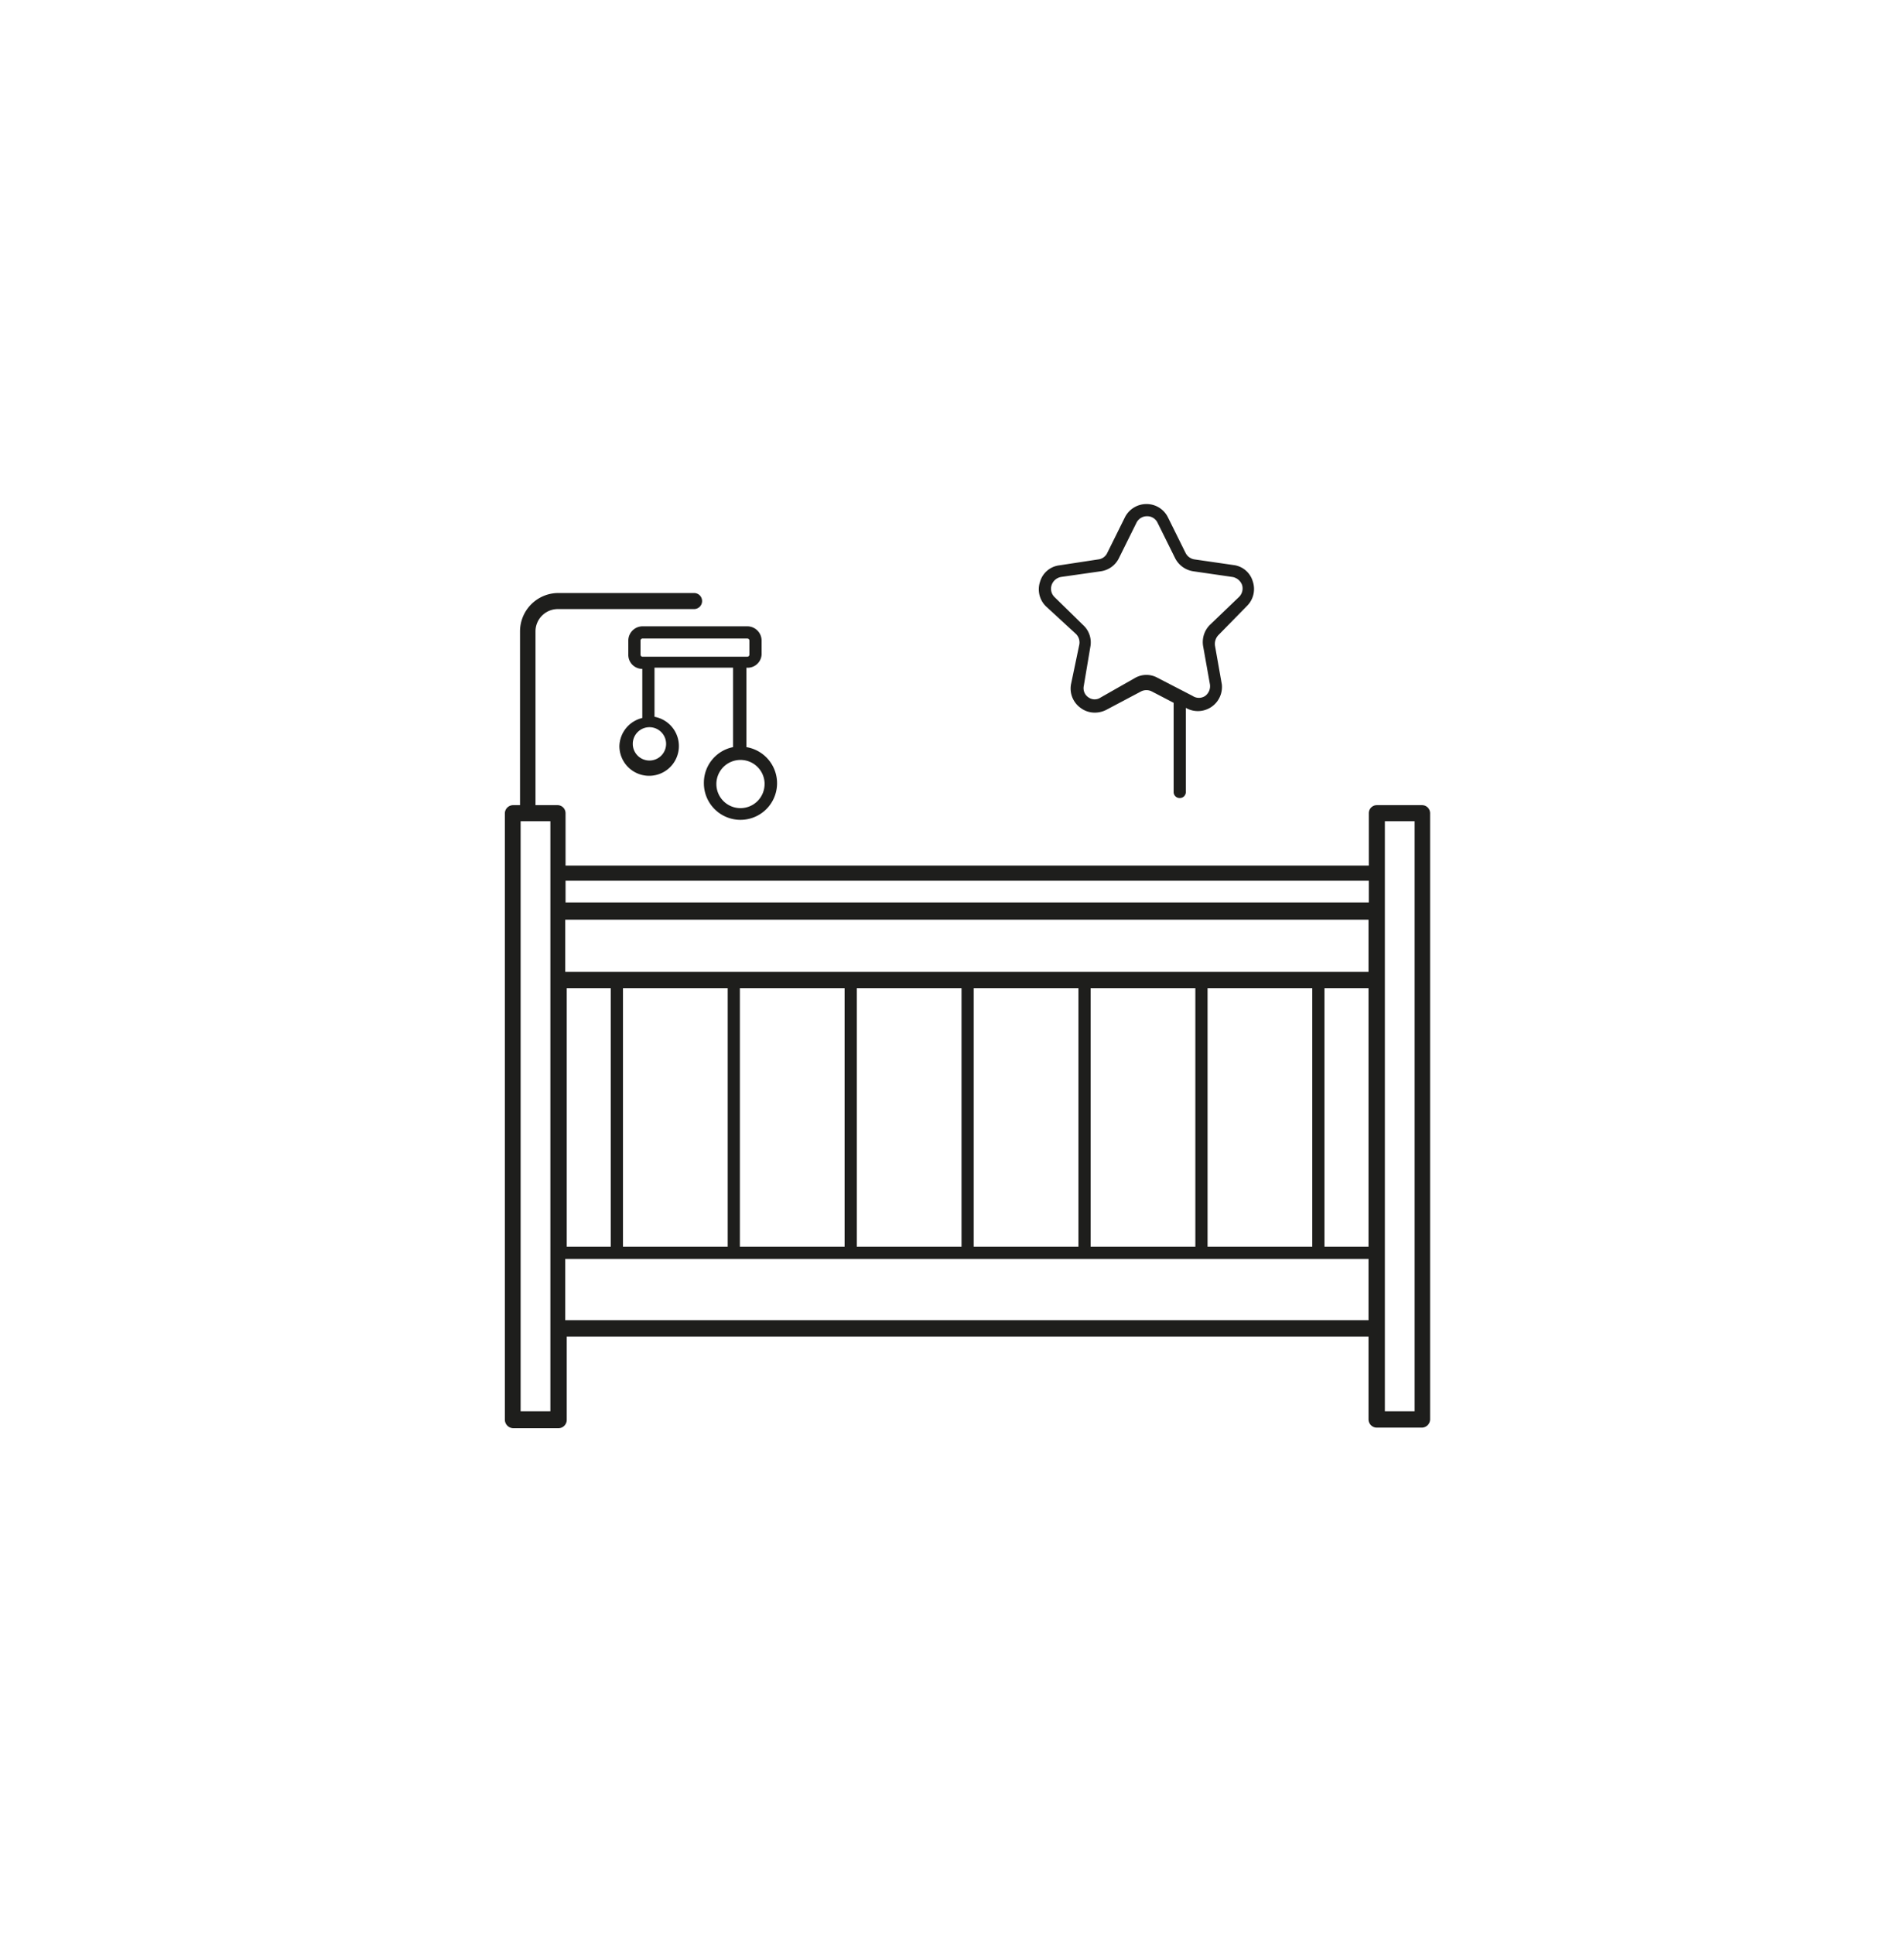 <?xml version="1.0" encoding="UTF-8"?> <svg xmlns="http://www.w3.org/2000/svg" viewBox="0 0 64 65"><defs><style>.cls-1{fill:#1e1e1c}</style></defs><g id="дитяча"><path class="cls-1" d="M17.25 48h1.52a.28.28 0 0 0 .28-.28v-2.8H46v2.78a.28.28 0 0 0 .27.28h1.53a.28.28 0 0 0 .27-.28V27.33a.27.27 0 0 0-.27-.27h-1.52a.27.27 0 0 0-.27.27v1.76h-27v-1.76a.27.27 0 0 0-.28-.27H18v-5.84a.75.75 0 0 1 .74-.75h4.59a.27.27 0 0 0 0-.54h-4.56a1.29 1.29 0 0 0-1.29 1.29v5.84h-.23a.28.28 0 0 0-.28.27V47.7a.29.29 0 0 0 .28.3Zm23.34-6.1v-8.69h3.52v8.69Zm-3.93 0v-8.69h3.52v8.69Zm-3.93 0v-8.69h3.52v8.69Zm-3.93 0v-8.69h3.52v8.69Zm-3.93 0v-8.69h3.52v8.69Zm-3.93 0v-8.69h3.52v8.69Zm-1.89 0v-8.69h1.48v8.69Zm25.47-8.69H46v8.69h-1.48Zm1.48-.55H19v-1.75h27ZM19 44.37v-2.06h27v2.06ZM46.55 27.6h1v19.83h-1V27.6Zm-.54 2v.73h-27v-.73Zm-27.51-.23v18.06h-1V27.6h1Z"></path><path class="cls-1" d="M23.66 26.31a1.23 1.23 0 1 0 1.43-1.2v-2.67a.47.47 0 0 0 .51-.44v-.47a.48.48 0 0 0-.48-.48h-3.53a.48.48 0 0 0-.47.48V22a.47.47 0 0 0 .47.48v1.65a1 1 0 0 0-.77.95 1 1 0 1 0 1.18-.99v-1.65h2.64v2.67a1.22 1.22 0 0 0-.98 1.2ZM22.39 25a.56.56 0 1 1-.56-.56.56.56 0 0 1 .56.56Zm-.86-3v-.47a.07.07 0 0 1 .06-.07h3.53a.07.07 0 0 1 .07.07V22a.07.07 0 0 1-.07.07h-3.53a.07.07 0 0 1-.06-.07Zm4.17 4.35a.81.81 0 0 1-.81.81.81.81 0 1 1 0-1.62.81.81 0 0 1 .81.77ZM41.91 20.37a.8.8 0 0 0 .2-.83.77.77 0 0 0-.65-.55l-1.31-.19a.4.4 0 0 1-.3-.22l-.59-1.19a.8.8 0 0 0-.72-.45.81.81 0 0 0-.73.45l-.59 1.19a.38.38 0 0 1-.3.22l-1.31.2a.77.77 0 0 0-.65.55.8.8 0 0 0 .2.83l1 .92a.4.4 0 0 1 .12.36L36 23a.8.8 0 0 0 .32.79.79.79 0 0 0 .48.16.85.85 0 0 0 .38-.09l1.17-.62a.4.4 0 0 1 .37 0l.73.38v3a.2.2 0 0 0 .21.2.2.2 0 0 0 .2-.2v-2.83a.81.81 0 0 0 1.21-.79l-.23-1.3a.43.43 0 0 1 .12-.36Zm-1.24.63a.82.82 0 0 0-.23.71l.23 1.29a.41.41 0 0 1-.16.39.38.38 0 0 1-.42 0l-1.18-.61a.77.77 0 0 0-.75 0l-1.16.66a.36.36 0 0 1-.41 0 .37.37 0 0 1-.16-.39l.22-1.31a.79.79 0 0 0-.25-.74l-.95-.93a.39.39 0 0 1-.1-.41.41.41 0 0 1 .32-.27L37 19.2a.8.8 0 0 0 .61-.44l.59-1.19a.39.39 0 0 1 .36-.22.38.38 0 0 1 .35.22l.59 1.19a.82.82 0 0 0 .61.44l1.31.19a.42.42 0 0 1 .33.27.4.4 0 0 1-.11.41Z"></path></g></svg> 